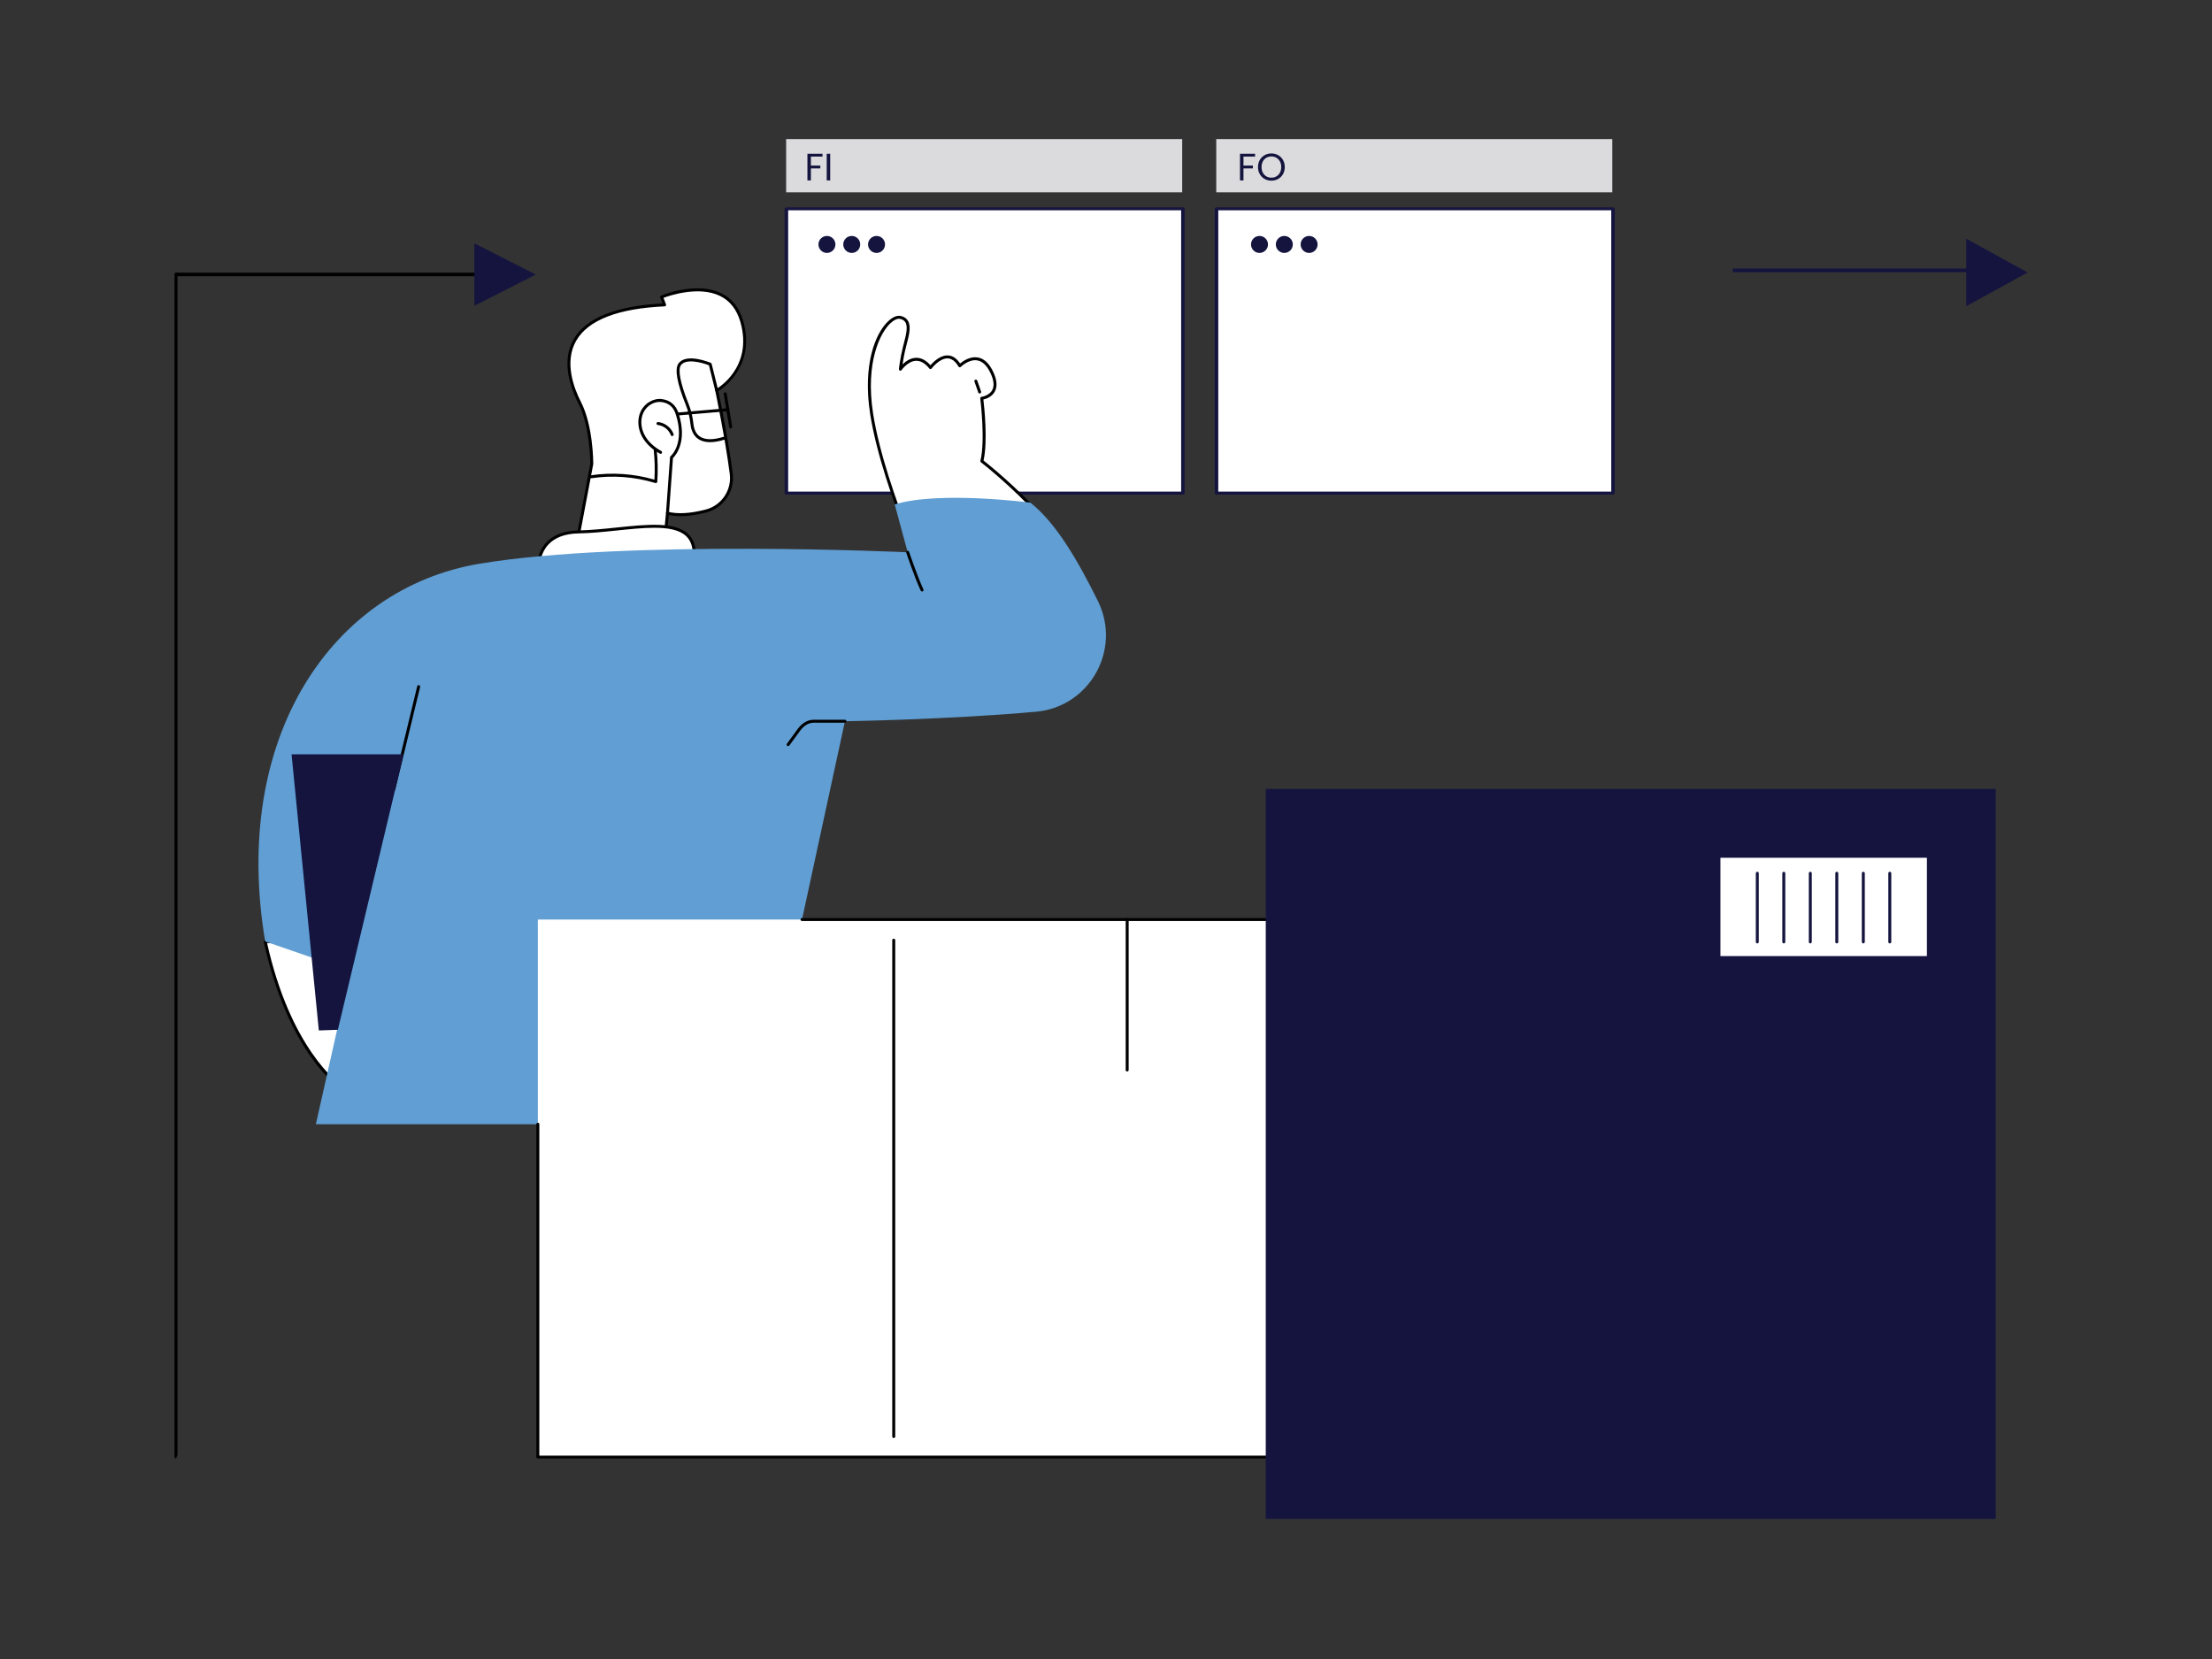 <?xml version="1.0" encoding="UTF-8"?>
<svg xmlns="http://www.w3.org/2000/svg" id="a" viewBox="0 0 900 675">
  <rect x="0" y="0" width="900" height="675" fill="#333333" stroke="none"/>
  <rect x="319.859" y="56.59" width="161.141" height="21.654" transform="translate(800.859 134.834) rotate(180)" fill="#dbdbdd" stroke-width="0"></rect>
  <rect x="319.967" y="84.958" width="161.319" height="115.672" transform="translate(801.254 285.588) rotate(180)" fill="#fff" stroke-width="0"></rect>
  <path d="M481.286,201.235h-161.319c-.394,0-.714-.271-.714-.605v-115.672c0-.334.319-.605.714-.605h161.319c.394,0,.714.271.714.605v115.672c0,.334-.319.605-.714.605ZM320.681,200.025h159.892v-114.462h-159.892v114.462Z" fill="#14143f" stroke-width="0"></path>
  <rect x="494.859" y="56.59" width="161.141" height="21.654" transform="translate(1150.859 134.834) rotate(180)" fill="#dbdbdd" stroke-width="0"></rect>
  <rect x="494.967" y="84.958" width="161.319" height="115.672" transform="translate(1151.254 285.588) rotate(180)" fill="#fff" stroke-width="0"></rect>
  <path d="M656.286,201.235h-161.319c-.394,0-.714-.271-.714-.605v-115.672c0-.334.319-.605.714-.605h161.319c.394,0,.714.271.714.605v115.672c0,.334-.319.605-.714.605ZM495.681,200.025h159.892v-114.462h-159.892v114.462Z" fill="#14143f" stroke-width="0"></path>
  <path d="M234.317,222.988l6.46-34.236s.044-15.223-4.925-24.905c-4.968-9.682-15.229-37.511,34.564-39.812l-1.24-3.196s26.646-11.097,32.657,10.017c5.47,19.212-10.221,28.02-10.221,28.02,0,0,4.096,19.567,5.912,33.902.874,6.896-3.5,13.387-10.23,15.124-5.019,1.296-10.897,2.129-15.719.898l-1.159,12.03-36.099,2.157Z" fill="#fff" stroke-width="0"></path>
  <path d="M234.316,223.593c-.173,0-.339-.074-.454-.205-.124-.14-.176-.329-.141-.512l6.45-34.179c-.005-1.004-.163-15.422-4.858-24.573-2.99-5.826-7.213-16.971-1.895-26.147,5-8.626,17.153-13.504,36.129-14.504l-.937-2.414c-.119-.306.028-.651.332-.778.581-.242,14.352-5.873,24.474-.991,4.424,2.134,7.451,5.97,8.998,11.402,5.05,17.736-7.717,26.929-10.124,28.478.602,2.915,4.182,20.49,5.834,33.534.911,7.193-3.68,13.98-10.68,15.786-6.1,1.575-11.254,1.929-15.334,1.059l-1.093,11.34c-.028.297-.269.528-.566.546l-36.1,2.157c-.012.001-.024.001-.036.001ZM269.959,121.186l1.021,2.631c.07.181.049.386-.057.549-.106.163-.285.265-.479.274-19.02.879-31.124,5.57-35.977,13.943-5.03,8.678-.953,19.381,1.924,24.988,4.978,9.702,4.993,24.555,4.991,25.183,0,.037-.004.074-.011.11l-6.316,33.473,34.808-2.08,1.109-11.514c.017-.176.11-.336.254-.437.145-.101.328-.135.498-.091,3.984,1.017,9.171.715,15.418-.898,6.411-1.655,10.616-7.872,9.781-14.463-1.792-14.146-5.863-33.658-5.904-33.853-.054-.258.066-.522.295-.652.623-.351,15.205-8.816,9.935-27.327-1.447-5.084-4.258-8.664-8.356-10.641-8.529-4.117-20.272-.186-22.935.804Z" stroke-width="0"></path>
  <path d="M266.822,196.56c-.06,0-.119-.009-.178-.027-8.374-2.571-17.381-3.247-26.046-1.951-.329.048-.638-.179-.688-.509-.049-.331.178-.639.509-.688,8.591-1.283,17.512-.67,25.848,1.772.238-3.999.143-8.039-.283-12.019-.035-.332.205-.631.537-.666.336-.033.631.205.666.537.461,4.302.541,8.672.238,12.988-.012.184-.109.352-.261.457-.102.07-.222.106-.342.106Z" stroke-width="0"></path>
  <path d="M273.489,177.42c-.246,0-.477-.151-.567-.395-.816-2.202-2.933-3.852-5.268-4.104-.332-.036-.573-.334-.537-.667.036-.332.342-.575.667-.537,2.78.301,5.301,2.265,6.272,4.887.116.313-.044.662-.357.778-.07.025-.141.038-.21.038Z" stroke-width="0"></path>
  <path d="M271.575,209.406c-.015,0-.03-.001-.044-.002-.333-.024-.584-.314-.56-.647l1.649-22.727c.012-.163.089-.314.214-.419.24-.205,5.878-5.187,2.15-16.972-.951-3.006-2.853-4.661-5.814-5.06-2.924-.398-6.035,1.43-7.404,4.338-1.247,2.649-1.065,6.114.476,9.044,1.356,2.576,3.715,4.841,6.823,6.548.293.161.4.529.239.822-.161.293-.529.4-.821.239-3.316-1.823-5.845-4.259-7.311-7.046-1.74-3.309-1.928-7.093-.5-10.123,1.587-3.372,5.224-5.484,8.66-5.022,3.425.462,5.715,2.445,6.806,5.894,3.637,11.498-1.243,17.032-2.328,18.083l-1.632,22.487c-.023.319-.288.561-.603.561Z" stroke-width="0"></path>
  <path d="M288.884,179.908c-1.873,0-3.442-.41-4.693-1.228-1.822-1.193-2.945-3.268-3.245-5.999-.326-2.967-.952-5.564-1.914-7.939-3.581-8.85-4.595-14.501-3.014-16.795,3.092-4.483,12.764-.495,13.175-.323.176.074.307.227.353.412l2.654,10.696c.08.324-.117.652-.441.733-.325.079-.652-.117-.733-.442l-2.58-10.397c-2.746-1.089-9.399-2.939-11.431.007-1.279,1.856-.135,7.562,3.139,15.654,1.003,2.48,1.656,5.182,1.995,8.261.263,2.394,1.174,4.116,2.705,5.119,2.087,1.365,5.322,1.38,9.616.041.321-.1.659.079.758.398.099.319-.079.658-.398.758-2.233.696-4.219,1.044-5.946,1.044Z" stroke-width="0"></path>
  <path d="M297.295,174.329c-.291,0-.547-.21-.596-.506l-2.229-13.495c-.054-.33.168-.641.498-.696.334-.052.641.169.696.498l2.229,13.495c.054.33-.168.641-.498.696-.034.005-.067.008-.099.008Z" stroke-width="0"></path>
  <path d="M275.561,169.063c-.311,0-.575-.238-.602-.553-.029-.333.218-.626.551-.655l20.572-1.765c.339-.037.626.218.655.551.029.333-.218.626-.551.654l-20.572,1.765c-.018.002-.035.002-.053.002Z" stroke-width="0"></path>
  <path d="M219.039,231.914s-1.472-15.155,16.346-15.49c21.472-.403,48.198-9.131,47.06,10.342l-63.406,5.148Z" fill="#fff" stroke-width="0"></path>
  <path d="M219.038,232.519c-.308,0-.571-.234-.602-.547-.025-.257-.564-6.348,3.605-11.029,2.929-3.289,7.415-5.013,13.332-5.125,5.022-.094,10.367-.65,15.534-1.187,12.22-1.271,23.762-2.47,29.107,2.639,2.288,2.187,3.28,5.305,3.033,9.53-.018.301-.254.544-.555.568l-63.406,5.148c-.017.001-.033.002-.05.002ZM266.218,214.734c-4.585,0-9.817.544-15.185,1.102-5.193.54-10.563,1.098-15.637,1.193-5.566.105-9.754,1.692-12.45,4.719-3.098,3.479-3.348,7.924-3.329,9.512l62.248-5.054c.118-3.582-.763-6.222-2.686-8.06-2.718-2.598-7.354-3.412-12.961-3.412Z" stroke-width="0"></path>
  <path d="M370.772,221.154c-5.319-13.272-13.458-35.446-16.154-52.945-4.126-26.786,6.938-40.194,11.784-39.051,4.846,1.143,2.886,6.908,1.63,11.87-1.256,4.962-1.681,9.193-1.681,9.193,0,0,5.849-8.613,12.23-.662,0,0,6.902-9.27,11.922-.723,0,0,7.729-7.756,12.795,2.19,5.066,9.946-3.86,11.029-3.86,11.029,0,0,2.175,16.985.053,25.566,0,0,12.326,9.452,24.353,22.764-7.729,8.933-25.548,20.805-53.071,10.769Z" fill="#fff" stroke-width="0"></path>
  <path d="M369.645,218.917c-.241,0-.47-.146-.563-.384-5.496-13.992-12.571-34.065-15.061-50.231-3.065-19.899,2.105-32.744,7.464-37.697,1.794-1.658,3.588-2.383,5.057-2.036,1.316.31,2.282.963,2.87,1.941,1.388,2.305.439,5.937-.478,9.449-.107.409-.213.816-.314,1.217-.713,2.817-1.158,5.415-1.406,7.109,1.194-1.183,3.097-2.604,5.413-2.696,2.112-.082,4.095.933,5.947,3.022,1.103-1.279,3.969-4.164,7.172-3.992,1.866.102,3.508,1.206,4.889,3.286,1.165-.976,3.984-2.968,7.116-2.476,2.435.384,4.483,2.175,6.086,5.323,1.78,3.493,2.098,6.361.946,8.523-1.183,2.221-3.562,3.013-4.676,3.27.358,3.023,1.853,16.952.062,24.838,1.994,1.565,13.249,10.561,24.123,22.597.224.248.204.631-.044.855-.246.224-.631.204-.855-.043-11.853-13.12-24.149-22.596-24.272-22.69-.191-.146-.277-.392-.219-.625,2.071-8.372-.044-25.175-.066-25.344-.02-.16.024-.321.123-.448.098-.127.244-.21.404-.23.031-.004,3.115-.416,4.355-2.756.95-1.793.628-4.281-.96-7.398-1.417-2.781-3.163-4.354-5.191-4.676-3.408-.542-6.604,2.608-6.636,2.639-.133.132-.317.196-.505.173-.186-.024-.35-.132-.445-.294-1.24-2.111-2.686-3.226-4.299-3.315-3.378-.193-6.584,4.05-6.616,4.093-.112.15-.287.24-.475.243-.191.006-.365-.08-.483-.226-1.73-2.156-3.546-3.207-5.43-3.14-3.311.129-5.803,3.727-5.827,3.763-.157.229-.449.323-.707.228-.26-.095-.423-.353-.395-.629.004-.043.444-4.333,1.697-9.281.102-.405.209-.814.317-1.226.854-3.27,1.737-6.651.612-8.519-.42-.698-1.11-1.151-2.111-1.388-1.046-.246-2.489.39-3.958,1.747-4.139,3.826-10.29,15.844-7.09,36.623,2.474,16.056,9.518,36.038,14.991,49.973.122.311-.031.662-.342.784-.073.029-.147.042-.221.042Z" stroke-width="0"></path>
  <path d="M398.599,160.088c-.25,0-.484-.156-.571-.405l-1.55-4.426c-.11-.316.056-.661.372-.771.317-.109.661.056.771.371l1.548,4.426c.11.316-.056.661-.371.771-.066.023-.134.034-.2.034Z" stroke-width="0"></path>
  <path d="M141.276,444.215s-22.698-12.538-33.38-61.161l44.204,2.149-10.824,59.012Z" fill="#fff" stroke-width="0"></path>
  <path d="M141.277,444.82c-.101,0-.202-.025-.293-.075-.236-.131-5.867-3.302-12.873-12.51-6.433-8.454-15.264-23.826-20.806-49.051-.041-.184.007-.376.129-.52.121-.144.296-.22.492-.214l44.204,2.149c.174.009.336.092.444.229.109.137.152.314.121.485l-10.824,59.012c-.035.192-.16.355-.336.438-.082.039-.17.058-.259.058ZM108.658,383.697c9.473,42.261,28.263,56.88,32.185,59.526l10.537-57.45-42.722-2.077Z" stroke-width="0"></path>
  <path d="M128.516,457.411h179.776l35.487-163.957s42.57-.67,77.777-3.878c21.907-1.996,34.913-25.379,25.125-45.08-7.988-16.078-16.737-31.449-27.43-39.986,0,0-37.011-4.86-55.222.713l5.288,19.491s-114.151-5.356-174.167,4.641c-60.016,9.997-101.256,70.695-87.252,153.698l34.651,11.965-14.031,62.393Z" fill="#609ed3" stroke-width="0"></path>
  <path d="M160.21,321.193l10.132-41.824-10.132,41.824Z" fill="#fff" stroke-width="0"></path>
  <path d="M160.21,321.798c-.047,0-.095-.005-.143-.017-.325-.079-.524-.406-.446-.73l10.132-41.824c.079-.325.408-.526.73-.446.325.079.524.406.446.73l-10.132,41.824c-.067.277-.314.463-.587.463Z" stroke-width="0"></path>
  <path d="M320.672,303.558c-.124,0-.249-.038-.356-.116-.27-.197-.329-.576-.132-.846l4.389-6.006c1.763-2.412,4.05-3.74,6.441-3.74h12.764c.335,0,.605.271.605.605,0,.334-.271.605-.605.605h-12.764c-1.995,0-3.935,1.152-5.464,3.244l-4.389,6.006c-.119.162-.303.248-.489.248Z" stroke-width="0"></path>
  <path d="M375.159,240.665c-.229,0-.447-.13-.55-.351-2.564-5.542-5.835-15.309-5.868-15.407-.106-.317.065-.66.382-.766.316-.107.66.066.765.382.032.098,3.283,9.802,5.818,15.282.141.303.008.663-.295.803-.082.038-.168.056-.254.056Z" stroke-width="0"></path>
  <polygon points="137.222 418.696 163.819 307.208 118.961 307.208 129.998 418.949 137.222 418.696" fill="#14143f" stroke-width="0"></polygon>
  <path d="M129.725,419.262l-.028-.282-11.07-112.074h45.575l-.089.373-26.65,111.712-7.738.272ZM119.295,307.511l10.976,111.126,6.71-.236,26.454-110.891h-44.14Z" fill="#14143f" stroke-width="0"></path>
  <rect x="218.833" y="374.135" width="338.289" height="218.718" fill="#fff" stroke-width="0"></rect>
  <path d="M557.122,593.458H218.833c-.335,0-.605-.271-.605-.605v-135.442c0-.334.271-.605.605-.605.334,0,.605.271.605.605v134.837h337.079v-217.508h-230.201c-.334,0-.605-.271-.605-.605,0-.334.271-.605.605-.605h230.806c.335,0,.605.271.605.605v218.718c0,.334-.271.605-.605.605Z" stroke-width="0"></path>
  <path d="M363.639,585.064c-.335,0-.605-.271-.605-.605v-201.929c0-.334.271-.605.605-.605.334,0,.605.271.605.605v201.929c0,.334-.271.605-.605.605Z" stroke-width="0"></path>
  <path d="M458.613,435.956c-.335,0-.605-.271-.605-.605v-61.216c0-.334.271-.605.605-.605.334,0,.605.271.605.605v61.216c0,.334-.271.605-.605.605Z" stroke-width="0"></path>
  <path d="M267.719,592.665c0,.438-.271.793-.605.793" stroke-width="0"></path>
  <path d="M71.605,593.458c-.334,0-.605-.329-.605-.734V111.652c0-.405.271-.734.605-.734h121.404c.335,0,.605.329.605.734,0,.405-.271.734-.605.734h-120.799v479.605" stroke-width="0"></path>
  <polygon points="193.009 99 193.009 124.419 218 111.709 193.009 99" fill="#14143f" stroke-width="0"></polygon>
  <polygon points="800 97.121 800 124.59 824.991 110.855 800 97.121" fill="#14143f" stroke-width="0"></polygon>
  <rect x="515" y="321" width="297" height="297" fill="#14143f" stroke-width="0"></rect>
  <line x1="705" y1="110" x2="813" y2="110" fill="none" stroke="#14143f" stroke-miterlimit="10" stroke-width="1.5"></line>
  <rect x="700" y="349" width="84" height="40" fill="#fff" stroke-width="0"></rect>
  <path d="M714.996,383.84c-.334,0-.605-.271-.605-.605v-27.927c0-.334.271-.605.605-.605.335,0,.605.271.605.605v27.927c0,.334-.271.605-.605.605Z" fill="#14143f" stroke-width="0"></path>
  <path d="M725.778,383.84c-.334,0-.605-.271-.605-.605v-27.927c0-.334.271-.605.605-.605.334,0,.605.271.605.605v27.927c0,.334-.271.605-.605.605Z" fill="#14143f" stroke-width="0"></path>
  <path d="M736.561,383.84c-.335,0-.605-.271-.605-.605v-27.927c0-.334.271-.605.605-.605.334,0,.605.271.605.605v27.927c0,.334-.271.605-.605.605Z" fill="#14143f" stroke-width="0"></path>
  <path d="M747.343,383.84c-.334,0-.605-.271-.605-.605v-27.927c0-.334.271-.605.605-.605s.605.271.605.605v27.927c0,.334-.271.605-.605.605Z" fill="#14143f" stroke-width="0"></path>
  <path d="M758.126,383.84c-.335,0-.605-.271-.605-.605v-27.927c0-.334.271-.605.605-.605.334,0,.605.271.605.605v27.927c0,.334-.271.605-.605.605Z" fill="#14143f" stroke-width="0"></path>
  <path d="M768.908,383.84c-.334,0-.605-.271-.605-.605v-27.927c0-.334.271-.605.605-.605.335,0,.605.271.605.605v27.927c0,.334-.271.605-.605.605Z" fill="#14143f" stroke-width="0"></path>
  <circle cx="336.454" cy="99.454" r="3.454" fill="#14143f" stroke-width="0"></circle>
  <circle cx="346.549" cy="99.454" r="3.454" fill="#14143f" stroke-width="0"></circle>
  <circle cx="356.644" cy="99.454" r="3.454" fill="#14143f" stroke-width="0"></circle>
  <circle cx="512.454" cy="99.454" r="3.454" fill="#14143f" stroke-width="0"></circle>
  <circle cx="522.549" cy="99.454" r="3.454" fill="#14143f" stroke-width="0"></circle>
  <circle cx="532.644" cy="99.454" r="3.454" fill="#14143f" stroke-width="0"></circle>
  <path d="M334.655,62.555v1.152h-4.719v3.66h3.831v1.152h-3.831v4.89h-1.417v-10.854h6.136Z" fill="#14143f" stroke-width="0"></path>
  <path d="M337.786,62.555v10.854h-1.417v-10.854h1.417Z" fill="#14143f" stroke-width="0"></path>
  <path d="M510.655,62.555v1.152h-4.719v3.66h3.831v1.152h-3.831v4.89h-1.417v-10.854h6.136Z" fill="#14143f" stroke-width="0"></path>
  <path d="M514.533,72.81c-.83-.472-1.487-1.131-1.97-1.978-.483-.846-.725-1.798-.725-2.857s.241-2.012.725-2.858c.482-.846,1.14-1.505,1.97-1.978.83-.473,1.75-.709,2.757-.709,1.017,0,1.94.236,2.772.709.83.472,1.484,1.129,1.961,1.97.479.841.717,1.796.717,2.866s-.238,2.024-.717,2.865c-.477.841-1.131,1.498-1.961,1.97-.832.473-1.756.708-2.772.708-1.007,0-1.927-.236-2.757-.708ZM519.338,71.758c.607-.353,1.084-.856,1.433-1.511.348-.654.521-1.412.521-2.273,0-.872-.174-1.633-.521-2.282-.349-.648-.823-1.149-1.425-1.503-.603-.353-1.287-.529-2.056-.529s-1.454.177-2.056.529c-.603.354-1.078.854-1.426,1.503-.348.649-.521,1.41-.521,2.282,0,.862.174,1.62.521,2.273.348.654.826,1.158,1.434,1.511.607.353,1.289.53,2.048.53.757,0,1.44-.177,2.048-.53Z" fill="#14143f" stroke-width="0"></path>
</svg>
